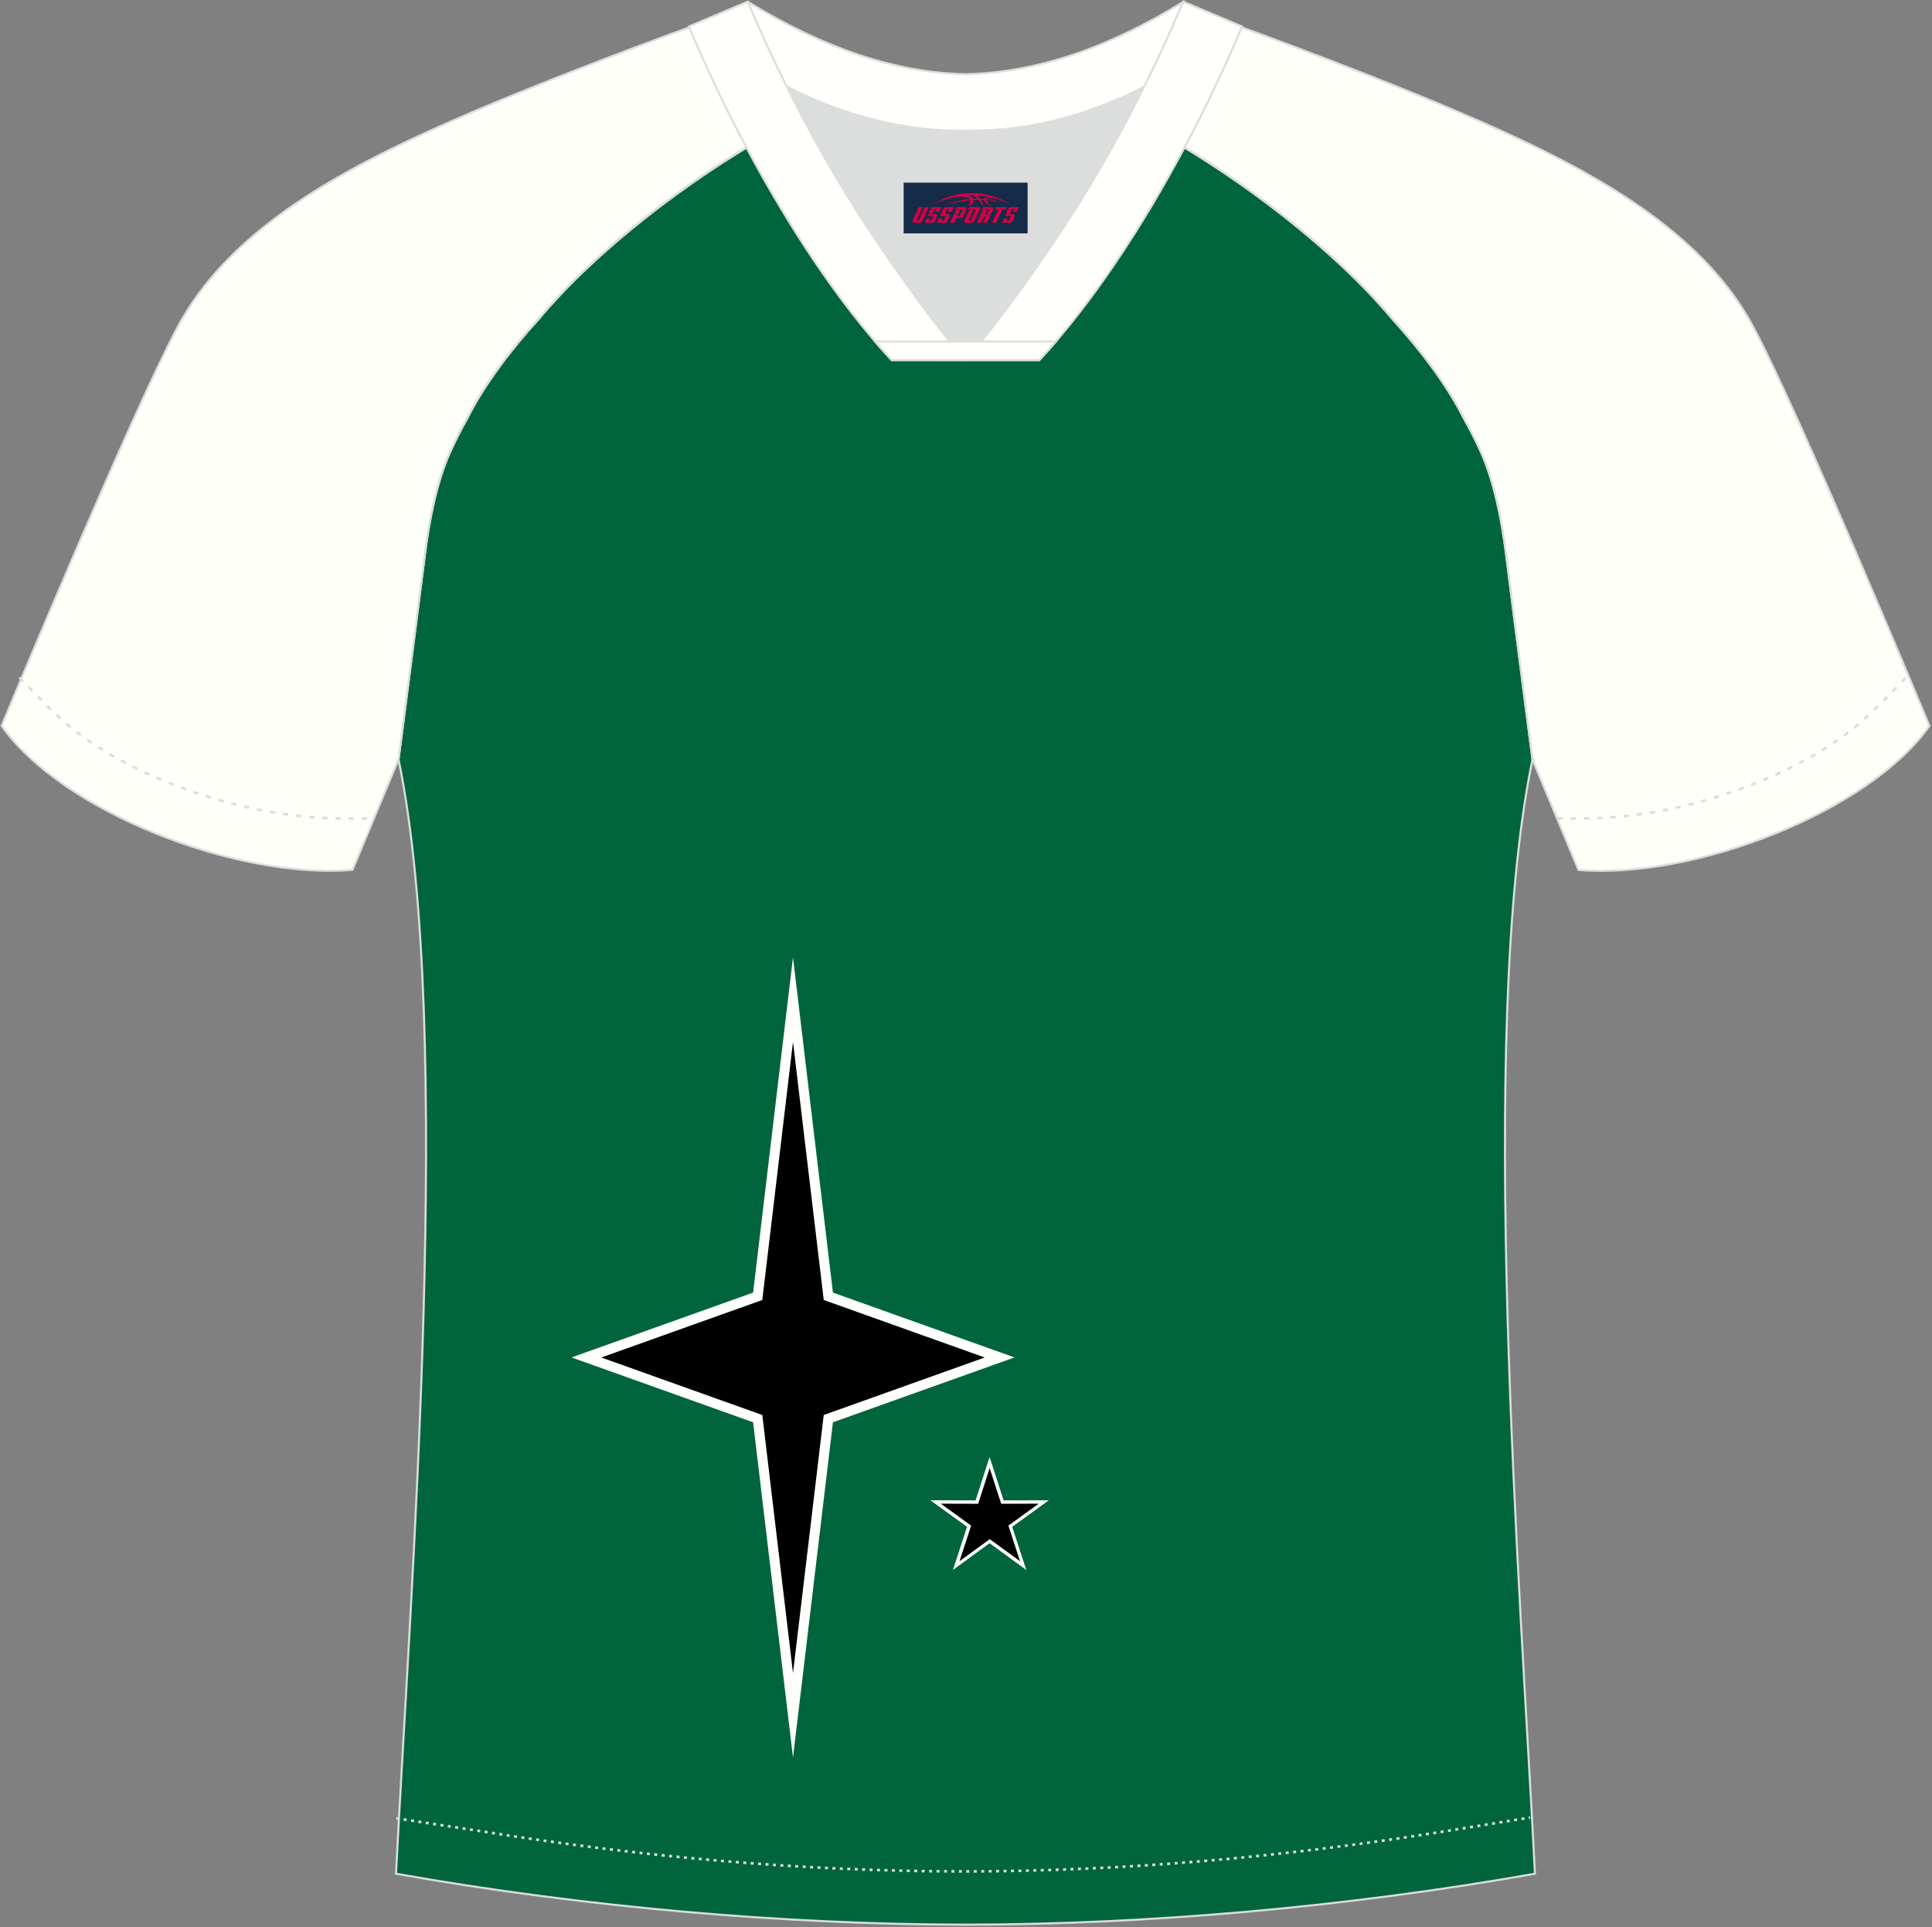 <?xml version="1.0" encoding="utf-8"?>
<!-- Generator: Adobe Illustrator 22.0.0, SVG Export Plug-In . SVG Version: 6.00 Build 0)  -->
<svg xmlns="http://www.w3.org/2000/svg" xmlns:xlink="http://www.w3.org/1999/xlink" version="1.1" id="图层_1" x="0px" y="0px" width="374px" height="373px" viewBox="0 0 374 373" enable-background="new 0 0 374 373" xml:space="preserve">
<rect x="0" y="0" width="374" height="373" fill="#808080" stroke="none"/>
<g>
	<path fill="#00653D" stroke="#DCDDDD" stroke-width="0.4" stroke-miterlimit="22.926" d="M291.55,107.27   c1.27,10.18,4.85,37.71,5.11,39.69c-10.86,52.55-2.19,162.18,0.48,215.68c-36.81,6.53-75.42,9.83-110.24,9.86   c-34.82-0.04-73.43-3.33-110.24-9.86c2.68-53.5,11.35-163.13,0.49-215.68c0.26-1.98,3.83-29.51,5.11-39.69   c0.85-6.78,2.31-14.06,4.84-19.68c1.01-2.25,2.15-4.48,3.4-6.7c3.26-6.51,8.77-13.67,13.69-19.02   c11.2-13.44,29.03-27.02,44.74-35.87c0.96-0.54-1.02-15.4-0.07-15.91c3.94,3.31,25.19,3.26,30.33,6.12l-2.64,0.68   c6.1,2.82,12.98,4.24,19.71,4.26c6.73-0.02-2.74-1.43,3.36-4.26l5.69-2.51c5.14-2.87,16.2-2.27,20.14-5.59   c0.73,0.39-1.96,16.43-1.22,16.84c15.87,8.82,34.04,22.6,45.4,36.23c4.92,5.36,10.44,12.5,13.7,19.02c1.25,2.22,2.39,4.46,3.4,6.7   C289.23,93.22,290.7,100.5,291.55,107.27z"/>
	<path fill="#FFFFFA" stroke="#DCDDDD" stroke-width="0.4" stroke-miterlimit="22.926" d="M222.01,24.33   c7.07-5.95,12.46-12.55,16.99-19.54c0,0,30.63,10.99,51.78,20.61c21.15,9.61,39.53,20.88,48.61,37.85s34.11,77.23,34.11,77.23   c-11.56,16.47-45.26,29.73-67.93,27.89l-8.91-21.4c0,0-3.8-29.24-5.12-39.81c-0.85-6.78-2.31-14.06-4.84-19.68   c-1.01-2.25-2.15-4.48-3.4-6.7c-3.26-6.51-8.77-13.67-13.69-19.02C257.72,47.5,238.36,33.07,222.01,24.33z"/>
	<path fill="#FFFFFA" stroke="#DCDDDD" stroke-width="0.4" stroke-miterlimit="22.926" d="M151.8,24.33   c-7.08-5.95-12.46-12.55-16.99-19.54c0,0-30.63,10.99-51.78,20.61C61.88,35,43.5,46.27,34.42,63.24S0.31,140.47,0.31,140.47   c11.56,16.47,45.25,29.73,67.93,27.89l8.91-21.4c0,0,3.8-29.24,5.12-39.81c0.85-6.78,2.31-14.06,4.84-19.68   c1.01-2.25,2.15-4.48,3.4-6.7c3.26-6.51,8.77-13.67,13.69-19.02C116.09,47.5,135.44,33.07,151.8,24.33z"/>
	<path fill="none" stroke="#DCDDDD" stroke-width="0.507" stroke-miterlimit="22.926" stroke-dasharray="1.02,1.531" d="   M3.78,131.14c2.92,3.02,6.08,6.41,9.27,9.1c10.32,8.74,27.36,15.21,41.61,17.27c5.61,0.82,10.34,0.99,16.71,0.91"/>
	<path fill="none" stroke="#DCDDDD" stroke-width="0.507" stroke-miterlimit="22.926" stroke-dasharray="0.576,0.865" d="   M76.72,351.91c1.31,0.21,15.14,2.3,16.45,2.51c30.89,4.95,61.95,7.77,93.3,7.77c30.85,0,61.41-2.73,91.81-7.53   c1.8-0.28,16.13-2.59,17.93-2.89"/>
	<path fill="none" stroke="#DCDDDD" stroke-width="0.507" stroke-miterlimit="22.926" stroke-dasharray="1.02,1.531" d="   M368.87,131.22c-2.9,3-6.03,6.35-9.19,9.02c-10.32,8.74-27.36,15.21-41.61,17.27c-5.61,0.82-10.34,0.99-16.71,0.91"/>
	<path fill="#FFFFFB" stroke="#DCDDDD" stroke-width="0.4" stroke-miterlimit="22.926" d="M145.44,12.89   c13.69,8.44,27.53,12.57,41.51,12.42c13.98,0.15,27.82-3.98,41.51-12.42c1.75-6.97,0.68-12.56,0.68-12.56   c-14.63,8.97-28.42,13.72-42.2,14.04c-13.77-0.31-27.57-5.07-42.2-14.04C144.75,0.32,143.68,5.92,145.44,12.89z"/>
	<path fill="#DCDDDD" d="M218.12,18.43c-10.31,4.7-20.7,6.99-31.17,6.88c-10.47,0.11-20.86-2.18-31.17-6.88   c-1.16-0.53-2.32-1.09-3.48-1.68c4.1,8.24,8.69,16.46,13.6,24.17c4.88,7.67,14.79,21.97,21.04,28.72l-0.04,0.06   c6.25-6.75,16.16-21.05,21.04-28.72c4.91-7.71,9.5-15.93,13.6-24.17l0.02-0.05C220.42,17.35,219.27,17.9,218.12,18.43z"/>
	<path fill="#FFFFFB" stroke="#DCDDDD" stroke-width="0.4" stroke-miterlimit="22.926" d="M152.12,16.4   c-2.68-5.4-5.15-10.81-7.37-16.08l-11.4,4.81c3.2,7.6,6.93,15.5,11.06,23.25c8.22,15.43,18,30.33,28.21,41.32h14.28l0.04-0.06   c-6.25-6.75-16.16-21.05-21.04-28.72c-4.91-7.71-9.5-15.93-13.6-24.17C152.24,16.63,152.18,16.51,152.12,16.4z"/>
	<path fill="#FFFFFB" stroke="#DCDDDD" stroke-width="0.4" stroke-miterlimit="22.926" d="M221.68,16.4   c2.68-5.4,5.16-10.81,7.37-16.08l11.4,4.81c-3.2,7.6-6.93,15.5-11.06,23.25c-8.21,15.43-17.99,30.32-28.21,41.32H186.9l-0.04-0.06   c6.25-6.75,16.15-21.05,21.04-28.72c4.91-7.71,9.5-15.93,13.6-24.17C221.57,16.63,221.62,16.51,221.68,16.4z"/>
	<path fill="#FFFFFB" stroke="#DCDDDD" stroke-width="0.4" stroke-miterlimit="22.926" d="M186.9,69.7h14.28   c1.08-1.16,2.15-2.36,3.21-3.6h-14.38h-0.09h-6.05H169.4c1.06,1.24,2.14,2.44,3.21,3.6C172.62,69.7,186.9,69.7,186.9,69.7z"/>
	<polygon fill="#000001" points="153.51,193.46 160.34,250.88 193.51,262.73 160.34,274.56 153.51,331.99 146.67,274.56    113.51,262.73 146.67,250.89  "/>
	<path fill="#FFFFFE" d="M154.47,193.35l6.77,56.82l32.6,11.64l2.55,0.91l-2.55,0.91l-32.6,11.64l-6.77,56.82l-0.96,8.07l-0.96-8.07   l-6.76-56.82l-32.6-11.64l-2.55-0.91l2.55-0.91l32.6-11.64l6.76-56.83l0.96-8.07L154.47,193.35L154.47,193.35L154.47,193.35z    M159.39,251l-5.88-49.36L147.64,251l-0.07,0.6l-0.56,0.2l-30.61,10.93l30.61,10.93l0.56,0.2l0.07,0.6l5.87,49.36l5.88-49.36   l0.07-0.6l0.56-0.2l30.61-10.93l-30.61-10.93l-0.56-0.2L159.39,251z"/>
	<polygon fill="#000001" points="191.59,283.08 194.05,290.71 202.06,290.69 195.57,295.39 198.06,303.01 191.59,298.29    185.11,303.01 187.6,295.39 181.11,290.69 189.12,290.71  "/>
	<path fill="#FFFFFE" d="M191.89,282.98l2.39,7.4l7.78-0.02h0.99l-0.81,0.58l-6.3,4.56l2.42,7.4l0.31,0.95l-0.81-0.59l-6.29-4.59   l-6.29,4.59l-0.81,0.59l0.31-0.95l2.42-7.4l-6.3-4.56l-0.81-0.58h0.99l7.78,0.02l2.39-7.4l0.31-0.95L191.89,282.98L191.89,282.98   L191.89,282.98z M193.74,290.81l-2.16-6.68l-2.15,6.68l-0.07,0.23h-0.23l-7.02-0.02l5.69,4.11l0.19,0.14l-0.07,0.22l-2.18,6.67   l5.67-4.13l0.19-0.14l0.19,0.14l5.67,4.13l-2.18-6.67l-0.07-0.22l0.19-0.14l5.69-4.11l-7.02,0.02h-0.23L193.74,290.81z"/>
	
</g>
<g id="tag_logo">
	<rect y="35.35" fill="#162B48" width="24" height="9.818" x="174.93"/>
	<g>
		<path fill="#D30044" d="M190.89,38.54l0.005-0.011c0.131-0.311,1.085-0.262,2.351,0.071c0.715,0.24,1.44,0.54,2.193,0.9    c-0.218-0.147-0.447-0.289-0.682-0.42l0.011,0.005l-0.011-0.005c-1.478-0.845-3.218-1.418-5.1-1.62    c-1.282-0.115-1.658-0.082-2.411-0.055c-2.449,0.142-4.68,0.905-6.458,2.095c1.26-0.638,2.722-1.075,4.195-1.336    c1.467-0.18,2.476-0.033,2.771,0.344c-1.691,0.175-3.469,0.633-4.555,1.075c1.156-0.338,2.967-0.665,4.647-0.813    c0.016,0.251-0.115,0.567-0.415,0.96h0.475c0.376-0.382,0.584-0.725,0.595-1.004c0.333-0.022,0.66-0.033,0.971-0.033    C189.72,38.98,189.93,39.33,190.13,39.72h0.262c-0.125-0.344-0.295-0.687-0.518-1.036c0.207,0,0.393,0.005,0.567,0.011    c0.104,0.267,0.496,0.66,1.058,1.025h0.245c-0.442-0.365-0.753-0.753-0.835-1.004c1.047,0.065,1.696,0.224,2.885,0.513    C192.71,38.8,191.97,38.63,190.89,38.54z M188.45,38.45c-0.164-0.295-0.655-0.485-1.402-0.551    c0.464-0.033,0.922-0.055,1.364-0.055c0.311,0.147,0.589,0.344,0.84,0.589C188.99,38.43,188.72,38.44,188.45,38.45z M190.43,38.5c-0.224-0.016-0.458-0.027-0.715-0.044c-0.147-0.202-0.311-0.398-0.502-0.6c0.082,0,0.164,0.005,0.24,0.011    c0.72,0.033,1.429,0.125,2.138,0.273C190.92,38.1,190.54,38.26,190.43,38.5z"/>
		<path fill="#D30044" d="M177.85,40.08L176.68,42.63C176.5,43,176.77,43.14,177.25,43.14l0.873,0.005    c0.115,0,0.251-0.049,0.327-0.175l1.342-2.891H179.01L177.79,42.71H177.62c-0.147,0-0.185-0.033-0.147-0.125l1.156-2.504H177.85L177.85,40.08z M179.71,41.43h1.271c0.36,0,0.584,0.125,0.442,0.425L180.95,42.89C180.85,43.11,180.58,43.14,180.35,43.14H179.43c-0.267,0-0.442-0.136-0.349-0.333l0.235-0.513h0.742L179.88,42.67C179.86,42.72,179.9,42.73,179.96,42.73h0.18    c0.082,0,0.125-0.016,0.147-0.071l0.376-0.813c0.011-0.022,0.011-0.044-0.055-0.044H179.54L179.71,41.43L179.71,41.43z M180.53,41.36h-0.78l0.475-1.025c0.098-0.218,0.338-0.256,0.578-0.256H182.25L181.86,40.92L181.08,41.04l0.262-0.562H181.05c-0.082,0-0.12,0.016-0.147,0.071L180.53,41.36L180.53,41.36z M182.12,41.43L181.95,41.8h1.069c0.06,0,0.06,0.016,0.049,0.044    L182.69,42.66C182.67,42.71,182.63,42.73,182.55,42.73H182.37c-0.055,0-0.104-0.011-0.082-0.06l0.175-0.376H181.72L181.49,42.81C181.39,43,181.57,43.14,181.84,43.14h0.916c0.24,0,0.502-0.033,0.605-0.251l0.475-1.031c0.142-0.3-0.082-0.425-0.442-0.425H182.12L182.12,41.43z M182.93,41.36l0.371-0.818c0.022-0.055,0.06-0.071,0.147-0.071h0.295L183.48,41.03l0.791-0.115l0.387-0.845H183.21c-0.24,0-0.48,0.038-0.578,0.256L182.16,41.36L182.93,41.36L182.93,41.36z M185.33,41.82h0.278c0.087,0,0.153-0.022,0.202-0.115    l0.496-1.075c0.033-0.076-0.011-0.12-0.125-0.12H184.78l0.431-0.431h1.522c0.355,0,0.485,0.153,0.393,0.355l-0.676,1.445    c-0.06,0.125-0.175,0.333-0.644,0.327l-0.649-0.005L184.72,43.14H183.94l1.178-2.558h0.785L185.33,41.82L185.33,41.82z     M187.92,42.63c-0.022,0.049-0.06,0.076-0.142,0.076h-0.191c-0.082,0-0.109-0.027-0.082-0.076l0.944-2.051h-0.785l-0.987,2.138    c-0.125,0.273,0.115,0.415,0.453,0.415h0.72c0.327,0,0.649-0.071,0.769-0.322l1.085-2.384c0.093-0.202-0.06-0.355-0.415-0.355    h-1.533l-0.431,0.431h1.38c0.115,0,0.164,0.033,0.131,0.104L187.92,42.63L187.92,42.63z M190.64,41.5h0.278    c0.087,0,0.158-0.022,0.202-0.115l0.344-0.753c0.033-0.076-0.011-0.12-0.125-0.12h-1.402l0.425-0.431h1.527    c0.355,0,0.485,0.153,0.393,0.355l-0.529,1.124c-0.044,0.093-0.147,0.18-0.393,0.18c0.224,0.011,0.256,0.158,0.175,0.327    l-0.496,1.075h-0.785l0.54-1.167c0.022-0.055-0.005-0.087-0.104-0.087h-0.235L189.87,43.14h-0.785l1.178-2.558h0.785L190.64,41.5L190.64,41.5z M193.21,40.59L192.03,43.14h0.785l1.184-2.558H193.21L193.21,40.59z M194.72,40.52l0.202-0.431h-2.1l-0.295,0.431    H194.72L194.72,40.52z M194.7,41.43h1.271c0.36,0,0.584,0.125,0.442,0.425l-0.475,1.031c-0.104,0.218-0.371,0.251-0.605,0.251    h-0.916c-0.267,0-0.442-0.136-0.349-0.333l0.235-0.513h0.742L194.87,42.67c-0.022,0.049,0.022,0.06,0.082,0.06h0.18    c0.082,0,0.125-0.016,0.147-0.071l0.376-0.813c0.011-0.022,0.011-0.044-0.049-0.044h-1.069L194.7,41.43L194.7,41.43z     M195.51,41.36H194.73l0.475-1.025c0.098-0.218,0.338-0.256,0.578-0.256h1.451l-0.387,0.845l-0.791,0.115l0.262-0.562h-0.295    c-0.082,0-0.12,0.016-0.147,0.071L195.51,41.36z"/>
	</g>
</g>
</svg>